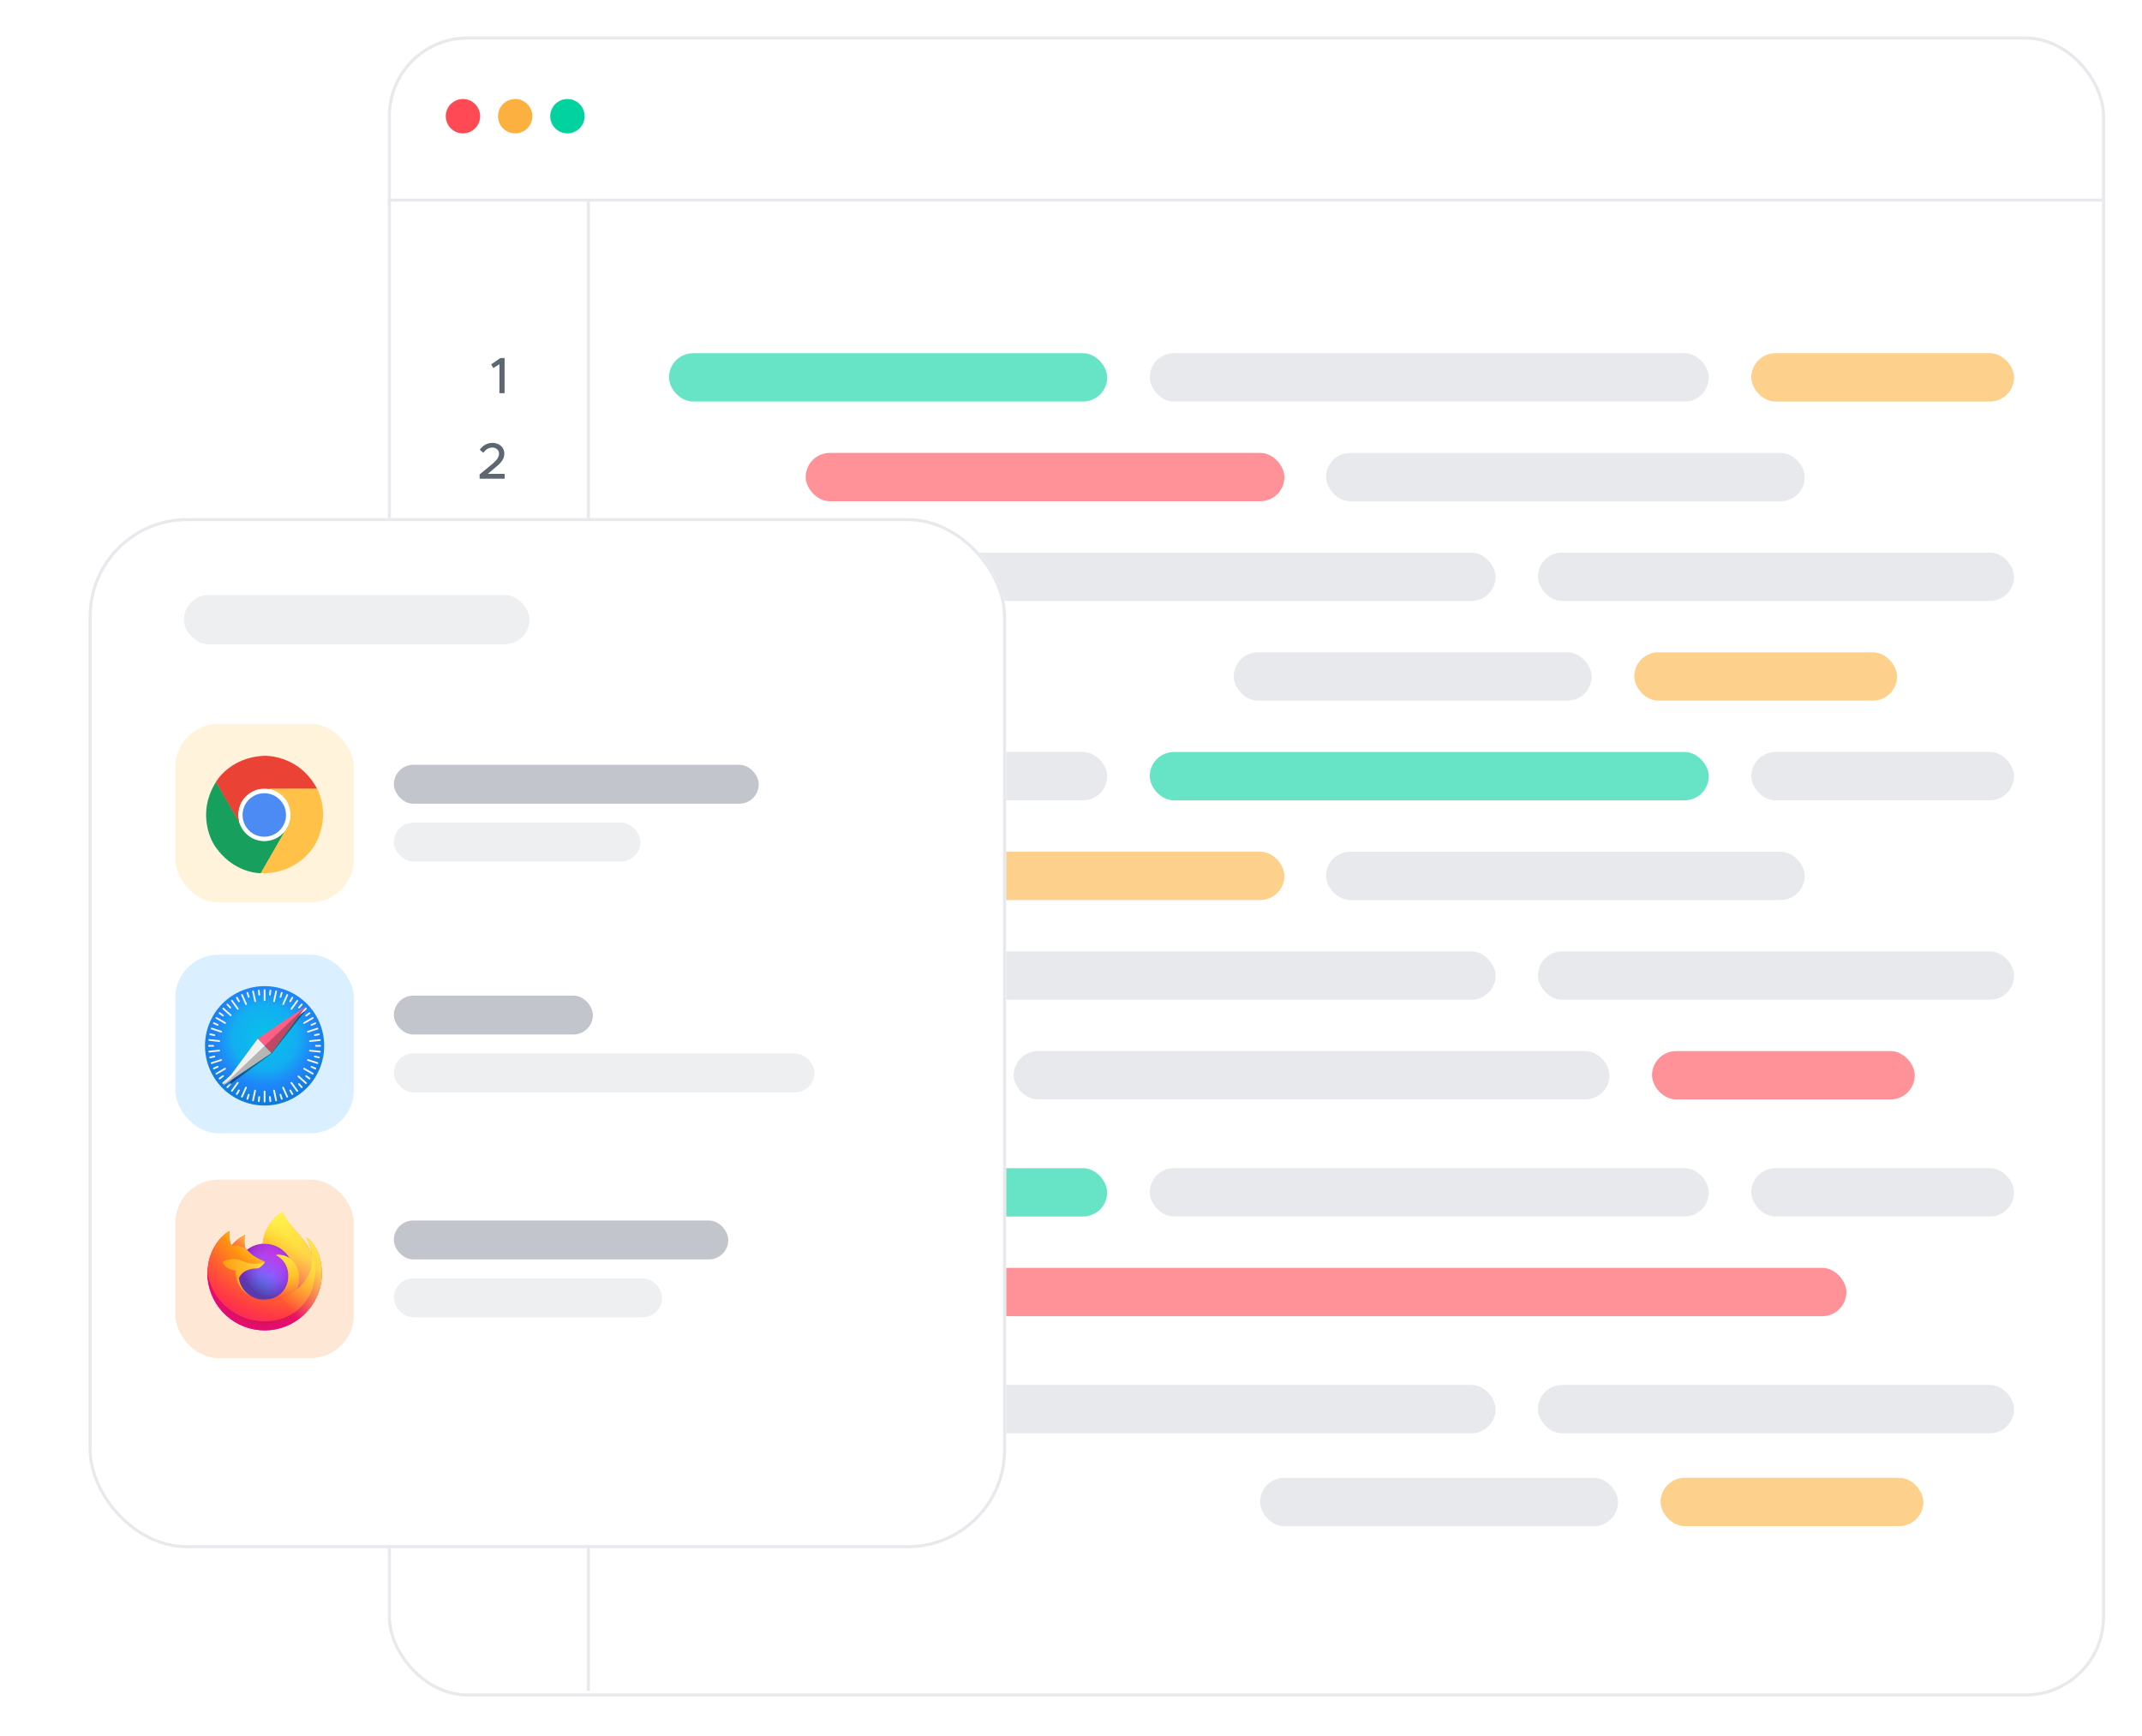 <svg width="696" height="564" viewBox="0 0 696 564" fill="none" xmlns="http://www.w3.org/2000/svg">
<g filter="url(#filter0_d_2784_56434)">
<rect x="126.021" y="10" width="557.979" height="539.36" rx="25.868" fill="white"/>
<rect x="126.521" y="10.5" width="556.979" height="538.36" rx="25.368" stroke="#E7E9EC"/>
</g>
<path d="M162.278 127.753H163.958V116.328H162.611L159.601 118.374L160.299 119.588L162.278 118.324V127.753Z" fill="#5E6672"/>
<path d="M155.842 155.526H163.974V153.963H158.502L161.18 151.702C163.142 150.105 163.874 148.891 163.874 147.361C163.874 145.283 162.178 143.902 160.049 143.902C158.236 143.902 156.889 144.734 155.892 146.114L157.022 147.112C157.821 146.081 158.735 145.416 159.982 145.416C161.113 145.416 162.144 146.147 162.144 147.394C162.144 148.426 161.562 149.407 160.032 150.687L155.842 154.146V155.526Z" fill="#5E6672"/>
<path d="M159.805 188.117C162.283 188.117 163.913 186.72 163.913 184.791C163.913 183.194 162.665 182.329 161.485 182.063C162.682 181.698 163.663 180.816 163.663 179.403C163.663 177.573 162.067 176.293 159.755 176.293C157.893 176.293 156.596 177.158 155.714 178.305L156.762 179.336C157.56 178.405 158.441 177.806 159.639 177.806C160.969 177.806 161.967 178.571 161.967 179.635C161.967 180.783 160.952 181.415 159.506 181.415L158.258 181.398V182.895H159.506C161.202 182.878 162.2 183.494 162.2 184.674C162.2 185.822 161.252 186.603 159.772 186.603C158.458 186.603 157.344 185.988 156.579 185.057L155.498 186.171C156.379 187.268 157.859 188.117 159.805 188.117Z" fill="#5E6672"/>
<path d="M162.091 220.312H163.771V217.685H165.417V216.205H163.771V208.888H161.775L156.238 216.338L156.421 217.685H162.091V220.312ZM158.084 216.205L162.091 210.8V216.205H158.084Z" fill="#5E6672"/>
<path d="M160.858 252.907C163.32 252.907 165.066 251.393 165.066 249.082C165.066 246.804 163.353 245.506 161.291 245.506C160.293 245.506 159.528 245.839 158.929 246.238L159.029 242.846H164.45V241.282H157.433L157.266 247.253L158.447 247.785C159.129 247.269 159.927 246.953 160.875 246.953C162.355 246.953 163.386 247.835 163.386 249.148C163.386 250.429 162.372 251.427 160.892 251.427C159.678 251.427 158.613 250.828 157.749 249.913L156.701 251.111C157.666 252.175 159.046 252.907 160.858 252.907Z" fill="#5E6672"/>
<path d="M160.343 276.496C159.096 276.496 157.948 277.044 157.25 277.992C157.316 275.481 158.614 273.602 160.343 273.602C161.391 273.602 162.122 274.051 162.821 274.7L163.686 273.403C162.821 272.621 161.773 272.089 160.36 272.089C157.583 272.089 155.537 274.716 155.537 278.175C155.537 281.435 156.867 283.912 160.044 283.912C162.455 283.912 164.184 282.266 164.184 280.071C164.184 277.809 162.438 276.496 160.343 276.496ZM159.994 282.482C158.481 282.482 157.666 281.385 157.383 279.738C157.699 278.641 158.697 277.909 159.961 277.909C161.341 277.909 162.472 278.757 162.472 280.154C162.472 281.302 161.54 282.482 159.994 282.482Z" fill="#5E6672"/>
<path d="M157.577 316.104H159.506L164.328 305.943V304.679H156.33V306.242H162.35L157.577 316.104Z" fill="#5E6672"/>
<path d="M159.729 350.083C162.124 350.083 164.036 348.853 164.036 346.874C164.036 345.477 162.989 344.463 161.625 343.98C162.789 343.531 163.754 342.683 163.754 341.32C163.754 339.424 161.858 338.26 159.729 338.26C157.667 338.26 155.721 339.374 155.721 341.32C155.721 342.617 156.603 343.481 157.85 343.98C156.486 344.446 155.422 345.46 155.422 346.874C155.422 348.836 157.318 350.083 159.729 350.083ZM159.729 343.348C158.715 343.282 157.401 342.683 157.401 341.502C157.401 340.488 158.415 339.74 159.729 339.74C161.043 339.74 162.074 340.488 162.074 341.502C162.074 342.65 160.777 343.282 159.729 343.348ZM159.729 348.603C158.266 348.603 157.118 347.838 157.118 346.724C157.118 345.51 158.615 344.778 159.729 344.745C160.86 344.778 162.34 345.51 162.34 346.724C162.34 347.838 161.193 348.603 159.729 348.603Z" fill="#5E6672"/>
<path d="M159.478 376.296C157.067 376.296 155.338 377.942 155.338 380.137C155.338 382.399 157.084 383.713 159.179 383.713C160.426 383.713 161.574 383.164 162.272 382.216C162.206 384.727 160.908 386.606 159.179 386.606C158.131 386.606 157.4 386.157 156.701 385.509L155.836 386.806C156.701 387.587 157.749 388.119 159.162 388.119C161.939 388.119 163.985 385.492 163.985 382.033C163.985 378.774 162.655 376.296 159.478 376.296ZM159.561 382.299C158.181 382.299 157.05 381.451 157.05 380.054C157.05 378.907 157.982 377.726 159.528 377.726C161.041 377.726 161.856 378.824 162.139 380.47C161.823 381.567 160.825 382.299 159.561 382.299Z" fill="#5E6672"/>
<path d="M149.657 424.93H151.336V413.505H149.989L146.979 415.551L147.678 416.765L149.657 415.501V424.93ZM158.784 425.129C161.628 425.129 163.64 422.685 163.64 419.209C163.64 415.75 161.628 413.306 158.784 413.306C155.907 413.306 153.895 415.75 153.895 419.209C153.895 422.685 155.907 425.129 158.784 425.129ZM158.784 423.583C156.921 423.583 155.608 421.77 155.608 419.209C155.608 416.648 156.921 414.852 158.784 414.852C160.63 414.852 161.927 416.648 161.927 419.209C161.927 421.77 160.63 423.583 158.784 423.583Z" fill="#5E6672"/>
<path d="M155.478 462.966H157.157V451.541H155.81L152.8 453.587L153.499 454.801L155.478 453.537V462.966ZM161.811 462.966H163.491V451.541H162.144L159.134 453.587L159.832 454.801L161.811 453.537V462.966Z" fill="#5E6672"/>
<path d="M151.469 501.002H153.149V489.577H151.802L148.792 491.623L149.49 492.837L151.469 491.573V501.002ZM155.375 501.002H163.507V499.439H158.036L160.713 497.177C162.675 495.581 163.407 494.367 163.407 492.837C163.407 490.758 161.711 489.378 159.582 489.378C157.77 489.378 156.423 490.209 155.425 491.59L156.556 492.587C157.354 491.556 158.268 490.891 159.516 490.891C160.647 490.891 161.678 491.623 161.678 492.87C161.678 493.901 161.096 494.882 159.566 496.163L155.375 499.622V501.002Z" fill="#5E6672"/>
<circle cx="150.424" cy="37.754" r="5.581" fill="#FF4A55"/>
<circle cx="167.4" cy="37.754" r="5.581" fill="#FBB040"/>
<circle cx="184.375" cy="37.754" r="5.581" fill="#02D2A0"/>
<line x1="126.021" y1="65.008" x2="684" y2="65.008" stroke="#E7E9EC"/>
<line x1="191.192" y1="65.508" x2="191.192" y2="549.36" stroke="#E7E9EC"/>
<rect opacity="0.6" x="217.374" y="114.76" width="142.392" height="15.706" rx="7.853" fill="#02D2A0"/>
<rect x="217.374" y="244.332" width="142.392" height="15.706" rx="7.853" fill="#E7E9EC"/>
<rect opacity="0.6" x="217.374" y="379.545" width="142.392" height="15.706" rx="7.853" fill="#02D2A0"/>
<rect x="231.196" y="179.542" width="254.768" height="15.706" rx="7.853" fill="#E7E9EC"/>
<rect x="231.196" y="449.972" width="254.768" height="15.706" rx="7.853" fill="#E7E9EC"/>
<rect opacity="0.6" x="308.942" y="411.936" width="291.012" height="15.706" rx="7.853" fill="#FF4A55"/>
<rect x="231.196" y="309.115" width="254.768" height="15.706" rx="7.853" fill="#E7E9EC"/>
<rect x="499.725" y="179.542" width="154.706" height="15.706" rx="7.853" fill="#E7E9EC"/>
<rect x="499.725" y="449.972" width="154.706" height="15.706" rx="7.853" fill="#E7E9EC"/>
<rect x="499.725" y="309.115" width="154.706" height="15.706" rx="7.853" fill="#E7E9EC"/>
<rect x="373.587" y="114.76" width="181.642" height="15.706" rx="7.853" fill="#E7E9EC"/>
<rect opacity="0.6" x="373.587" y="244.332" width="181.642" height="15.706" rx="7.853" fill="#02D2A0"/>
<rect x="373.587" y="379.545" width="181.642" height="15.706" rx="7.853" fill="#E7E9EC"/>
<rect x="400.886" y="211.937" width="116.315" height="15.706" rx="7.853" fill="#E7E9EC"/>
<rect x="409.443" y="480.155" width="116.315" height="15.706" rx="7.853" fill="#E7E9EC"/>
<rect x="329.381" y="341.509" width="193.587" height="15.706" rx="7.853" fill="#E7E9EC"/>
<rect opacity="0.6" x="261.791" y="147.15" width="155.553" height="15.706" rx="7.853" fill="#FF4A55"/>
<rect opacity="0.6" x="261.791" y="276.723" width="155.553" height="15.706" rx="7.853" fill="#FBB040"/>
<rect x="430.868" y="147.15" width="155.553" height="15.706" rx="7.853" fill="#E7E9EC"/>
<rect x="430.868" y="276.723" width="155.553" height="15.706" rx="7.853" fill="#E7E9EC"/>
<rect opacity="0.6" x="569.051" y="114.756" width="85.38" height="15.706" rx="7.853" fill="#FBB040"/>
<rect x="569.051" y="244.328" width="85.38" height="15.706" rx="7.853" fill="#E7E9EC"/>
<rect x="569.051" y="379.542" width="85.38" height="15.706" rx="7.853" fill="#E7E9EC"/>
<rect opacity="0.6" x="531.023" y="211.933" width="85.38" height="15.706" rx="7.853" fill="#FBB040"/>
<rect opacity="0.6" x="539.58" y="480.15" width="85.38" height="15.706" rx="7.853" fill="#FBB040"/>
<rect opacity="0.6" x="536.789" y="341.506" width="85.38" height="15.706" rx="7.853" fill="#FF4A55"/>
<g filter="url(#filter1_d_2784_56434)">
<rect x="28.788" y="158.328" width="298.134" height="334.708" rx="32" fill="white"/>
<rect x="29.288" y="158.828" width="297.134" height="333.708" rx="31.5" stroke="#E7E9EC"/>
</g>
<rect opacity="0.27" x="59.766" y="193.345" width="112.276" height="16" rx="8" fill="#C2C5CB"/>
<rect x="127.974" y="248.489" width="118.563" height="12.64" rx="6.32" fill="#C2C5CB"/>
<rect opacity="0.7" x="127.974" y="267.278" width="80.108" height="12.64" rx="6.32" fill="#E7E9EC"/>
<rect x="127.974" y="323.481" width="64.675" height="12.64" rx="6.32" fill="#C2C5CB"/>
<rect opacity="0.7" x="127.974" y="342.271" width="136.668" height="12.64" rx="6.32" fill="#E7E9EC"/>
<rect x="127.974" y="396.55" width="108.671" height="12.64" rx="6.32" fill="#C2C5CB"/>
<rect opacity="0.7" x="127.974" y="415.339" width="87.173" height="12.64" rx="6.32" fill="#E7E9EC"/>
<rect x="56.974" y="235.204" width="58" height="58" rx="14" fill="#FFF3DC"/>
<path d="M85.924 245.567C85.924 245.567 97.129 245.062 103.067 256.342H84.971C84.971 256.342 81.554 256.23 78.641 260.383C77.8 262.123 76.904 263.919 77.912 267.454C76.456 264.985 70.181 254.041 70.181 254.041C70.181 254.041 74.608 246.016 85.924 245.567Z" fill="#EA4335"/>
<path d="M102.484 274.208C102.484 274.208 97.317 284.18 84.596 283.69C86.165 280.969 93.645 267.992 93.645 267.992C93.645 267.992 95.451 265.084 93.319 260.48C92.235 258.881 91.131 257.205 87.57 256.312C90.434 256.283 103.031 256.313 103.031 256.313C103.031 256.313 107.755 264.167 102.484 274.208Z" fill="#FFC147"/>
<path d="M69.445 274.283C69.445 274.283 63.407 264.813 70.193 254.022C71.761 256.745 79.237 269.724 79.237 269.724C79.237 269.724 80.848 272.744 85.895 273.197C87.819 273.056 89.82 272.936 92.373 270.294C90.965 272.792 84.64 283.707 84.64 283.707C84.64 283.707 75.489 283.877 69.445 274.283Z" fill="#17A05D"/>
<path d="M84.596 283.782L87.141 273.142C87.141 273.142 89.94 272.923 92.285 270.345C90.829 272.91 84.596 283.782 84.596 283.782V283.782Z" fill="#17A05D"/>
<path d="M77.4 264.792C77.4 260.102 81.195 256.299 85.878 256.299C90.56 256.299 94.356 260.102 94.356 264.792C94.356 269.483 90.56 273.286 85.878 273.286C81.195 273.286 77.4 269.483 77.4 264.792V264.792Z" fill="white"/>
<path d="M78.818 264.792C78.818 260.887 81.978 257.721 85.877 257.721C89.775 257.721 92.936 260.887 92.936 264.792C92.936 268.698 89.775 271.864 85.877 271.864C81.978 271.864 78.818 268.697 78.818 264.792V264.792Z" fill="#4C8BF4"/>
<path d="M103.031 256.313L92.55 259.391C92.55 259.391 90.97 257.068 87.57 256.311C90.516 256.301 103.031 256.313 103.031 256.313Z" fill="#FFC147"/>
<path d="M77.709 267.072C76.236 264.517 70.182 254.041 70.182 254.041L77.946 261.735C77.946 261.735 77.148 263.379 77.451 265.728L77.709 267.072V267.072Z" fill="#EA4335"/>
<rect x="56.974" y="310.196" width="58" height="58" rx="14" fill="#DAEFFF"/>
<path d="M105.34 339.798C105.34 344.944 103.3 349.878 99.668 353.516C96.036 357.155 91.11 359.199 85.974 359.199C80.838 359.199 75.912 357.155 72.281 353.516C68.649 349.878 66.609 344.944 66.609 339.798C66.609 334.653 68.649 329.719 72.281 326.081C75.912 322.442 80.838 320.398 85.974 320.398C91.11 320.398 96.036 322.442 99.668 326.081C103.3 329.719 105.34 334.653 105.34 339.798Z" fill="url(#paint0_radial_2784_56434)"/>
<path d="M85.974 321.41C85.818 321.41 85.692 321.536 85.692 321.693V324.956C85.692 325.112 85.818 325.238 85.974 325.238C86.131 325.238 86.257 325.112 86.257 324.956V321.693C86.257 321.536 86.131 321.41 85.974 321.41ZM84.127 321.527C84.109 321.525 84.089 321.525 84.07 321.527C83.914 321.544 83.802 321.682 83.818 321.838L83.961 323.203C83.977 323.359 84.115 323.471 84.271 323.455C84.426 323.439 84.539 323.3 84.522 323.144L84.38 321.779C84.366 321.643 84.258 321.54 84.127 321.527H84.127ZM87.834 321.528C87.703 321.541 87.596 321.644 87.581 321.781L87.438 323.145C87.422 323.301 87.534 323.44 87.689 323.456C87.845 323.473 87.983 323.36 88 323.204L88.143 321.84C88.159 321.684 88.047 321.545 87.892 321.529C87.872 321.527 87.853 321.527 87.834 321.528V321.528ZM82.23 321.803C82.211 321.803 82.192 321.805 82.173 321.809C82.02 321.841 81.923 321.991 81.955 322.144L82.629 325.336C82.662 325.489 82.811 325.586 82.964 325.554C83.117 325.522 83.214 325.372 83.182 325.219L82.508 322.027C82.479 321.893 82.361 321.802 82.23 321.803L82.23 321.803ZM89.732 321.805C89.6 321.804 89.482 321.895 89.454 322.03L88.777 325.221C88.745 325.374 88.842 325.524 88.995 325.556C89.148 325.589 89.297 325.492 89.329 325.338L90.006 322.147C90.039 321.994 89.942 321.844 89.789 321.812C89.77 321.808 89.751 321.806 89.732 321.806L89.732 321.805ZM80.419 322.314C80.382 322.311 80.345 322.315 80.308 322.327C80.159 322.376 80.078 322.535 80.126 322.684L80.55 323.989C80.598 324.138 80.757 324.219 80.905 324.17C81.054 324.122 81.135 323.963 81.087 323.814L80.663 322.509C80.627 322.397 80.529 322.324 80.419 322.314V322.314ZM91.532 322.315C91.423 322.324 91.324 322.398 91.288 322.509L90.864 323.815C90.816 323.964 90.897 324.123 91.046 324.171C91.194 324.219 91.353 324.138 91.401 323.989L91.825 322.684C91.873 322.535 91.793 322.376 91.644 322.328C91.607 322.316 91.569 322.312 91.532 322.315V322.315ZM78.628 322.971C78.592 322.971 78.555 322.979 78.519 322.995C78.376 323.059 78.312 323.225 78.376 323.369L79.698 326.35C79.762 326.493 79.928 326.557 80.071 326.493C80.214 326.43 80.278 326.263 80.214 326.12L78.891 323.139C78.844 323.031 78.738 322.969 78.628 322.971V322.971ZM93.343 322.981C93.233 322.979 93.128 323.041 93.08 323.149L91.753 326.128C91.689 326.271 91.753 326.438 91.896 326.501C92.039 326.565 92.205 326.502 92.269 326.358L93.596 323.379C93.659 323.236 93.596 323.069 93.453 323.005C93.417 322.99 93.38 322.981 93.343 322.981V322.981ZM76.966 323.852C76.912 323.848 76.856 323.86 76.805 323.889C76.67 323.968 76.624 324.14 76.702 324.276L77.387 325.464C77.465 325.6 77.637 325.646 77.773 325.568C77.908 325.489 77.954 325.317 77.876 325.181L77.191 323.993C77.142 323.908 77.057 323.858 76.966 323.852V323.852ZM94.982 323.852C94.892 323.858 94.807 323.908 94.758 323.993L94.073 325.181C93.994 325.317 94.041 325.489 94.176 325.568C94.312 325.646 94.484 325.6 94.562 325.464L95.247 324.276C95.325 324.14 95.279 323.967 95.143 323.889C95.093 323.86 95.037 323.848 94.982 323.852V323.852ZM75.352 324.86C75.298 324.862 75.243 324.88 75.196 324.914C75.069 325.006 75.041 325.182 75.133 325.309L77.046 327.95C77.138 328.077 77.314 328.105 77.44 328.013C77.567 327.921 77.595 327.745 77.503 327.618L75.59 324.977C75.533 324.898 75.443 324.857 75.352 324.86V324.86ZM96.617 324.874C96.526 324.871 96.436 324.912 96.378 324.991L94.463 327.629C94.371 327.756 94.398 327.932 94.525 328.024C94.651 328.117 94.827 328.089 94.919 327.962L96.835 325.324C96.927 325.197 96.899 325.021 96.773 324.929C96.725 324.894 96.671 324.876 96.617 324.874V324.874ZM73.91 326.072C73.838 326.068 73.764 326.092 73.706 326.145C73.59 326.249 73.58 326.428 73.685 326.544L74.602 327.564C74.706 327.681 74.884 327.69 75 327.585C75.117 327.48 75.126 327.302 75.021 327.186L74.105 326.166C74.052 326.107 73.982 326.076 73.91 326.072V326.072ZM98.041 326.074C97.969 326.078 97.898 326.109 97.846 326.168L96.93 327.187C96.825 327.304 96.834 327.482 96.95 327.587C97.067 327.692 97.244 327.682 97.349 327.566L98.266 326.546C98.37 326.43 98.361 326.252 98.245 326.147C98.187 326.094 98.113 326.07 98.041 326.074L98.041 326.074ZM72.527 327.403C72.455 327.407 72.384 327.438 72.332 327.496C72.227 327.613 72.237 327.791 72.353 327.896L74.773 330.078C74.89 330.183 75.067 330.174 75.172 330.057C75.277 329.941 75.267 329.763 75.151 329.658L72.731 327.475C72.672 327.423 72.599 327.399 72.527 327.403L72.527 327.403ZM99.431 327.412C99.359 327.408 99.285 327.432 99.227 327.485L96.805 329.666C96.689 329.77 96.679 329.949 96.784 330.065C96.888 330.182 97.066 330.191 97.182 330.086L99.604 327.905C99.721 327.8 99.73 327.622 99.626 327.506C99.573 327.448 99.503 327.416 99.43 327.412H99.431ZM71.377 328.884C71.287 328.88 71.196 328.921 71.139 329.001C71.047 329.127 71.075 329.303 71.201 329.396L72.31 330.202C72.436 330.294 72.612 330.266 72.704 330.14C72.796 330.013 72.768 329.837 72.642 329.745L71.533 328.938C71.486 328.903 71.431 328.886 71.377 328.884L71.377 328.884ZM100.579 328.894C100.525 328.896 100.471 328.913 100.423 328.948L99.314 329.754C99.188 329.846 99.16 330.022 99.251 330.149C99.343 330.276 99.519 330.304 99.646 330.212L100.755 329.406C100.881 329.314 100.909 329.138 100.817 329.011C100.76 328.932 100.67 328.891 100.579 328.894V328.894ZM70.303 330.464C70.212 330.47 70.127 330.52 70.078 330.605C70 330.74 70.046 330.913 70.181 330.991L73.001 332.622C73.137 332.701 73.309 332.654 73.387 332.519C73.465 332.383 73.419 332.211 73.284 332.132L70.463 330.501C70.413 330.472 70.357 330.46 70.303 330.464V330.464ZM101.646 330.464C101.592 330.46 101.536 330.472 101.485 330.501L98.665 332.132C98.529 332.211 98.483 332.383 98.561 332.519C98.64 332.655 98.812 332.701 98.947 332.622L101.768 330.991C101.903 330.913 101.949 330.74 101.871 330.605C101.822 330.52 101.736 330.47 101.646 330.464V330.464ZM69.49 332.148C69.38 332.145 69.275 332.208 69.227 332.315C69.163 332.459 69.227 332.625 69.37 332.689L70.621 333.248C70.764 333.312 70.93 333.248 70.994 333.105C71.058 332.962 70.994 332.795 70.851 332.731L69.6 332.172C69.564 332.156 69.527 332.148 69.49 332.148V332.148ZM102.464 332.159C102.427 332.16 102.39 332.168 102.354 332.184L101.103 332.742C100.96 332.806 100.896 332.972 100.96 333.115C101.023 333.259 101.19 333.323 101.333 333.259L102.584 332.701C102.727 332.637 102.791 332.47 102.727 332.327C102.679 332.22 102.574 332.157 102.464 332.159V332.159ZM68.766 333.908C68.656 333.917 68.558 333.99 68.522 334.102C68.473 334.251 68.554 334.41 68.703 334.459L71.799 335.469C71.948 335.518 72.107 335.437 72.155 335.288C72.204 335.139 72.123 334.98 71.974 334.932L68.878 333.921C68.841 333.909 68.803 333.905 68.766 333.908V333.908ZM103.187 333.92C103.15 333.916 103.112 333.921 103.075 333.933L99.978 334.941C99.829 334.99 99.749 335.149 99.797 335.298C99.845 335.447 100.004 335.528 100.153 335.479L103.25 334.471C103.399 334.422 103.479 334.263 103.431 334.114C103.395 334.003 103.296 333.929 103.187 333.92V333.92ZM68.315 335.755C68.183 335.754 68.066 335.845 68.037 335.98C68.004 336.133 68.102 336.282 68.254 336.315L69.595 336.6C69.748 336.633 69.897 336.536 69.929 336.382C69.962 336.229 69.865 336.08 69.712 336.047L68.372 335.762C68.353 335.758 68.334 335.756 68.315 335.756V335.755ZM103.634 335.758C103.616 335.758 103.597 335.761 103.577 335.764L102.237 336.049C102.084 336.082 101.987 336.231 102.02 336.385C102.052 336.538 102.202 336.635 102.355 336.603L103.695 336.317C103.848 336.285 103.945 336.135 103.912 335.982C103.884 335.848 103.766 335.757 103.634 335.758L103.634 335.758ZM67.974 337.614C67.843 337.626 67.735 337.729 67.72 337.866C67.704 338.021 67.816 338.16 67.972 338.177L71.21 338.52C71.366 338.536 71.504 338.424 71.521 338.268C71.537 338.112 71.425 337.974 71.269 337.957L68.031 337.614C68.011 337.612 67.992 337.612 67.974 337.614V337.614ZM103.978 337.638C103.96 337.636 103.94 337.636 103.921 337.638L100.682 337.977C100.526 337.993 100.414 338.132 100.43 338.288C100.446 338.444 100.585 338.556 100.74 338.54L103.979 338.201C104.135 338.185 104.247 338.046 104.231 337.89C104.217 337.754 104.109 337.651 103.978 337.638L103.978 337.638ZM67.919 339.516C67.762 339.516 67.636 339.642 67.636 339.799C67.636 339.956 67.762 340.082 67.919 340.082H69.289C69.445 340.082 69.571 339.956 69.571 339.799C69.571 339.642 69.445 339.516 69.289 339.516H67.919ZM102.66 339.516C102.504 339.516 102.378 339.642 102.378 339.799C102.378 339.956 102.504 340.082 102.66 340.082H104.03C104.186 340.082 104.312 339.956 104.312 339.799C104.312 339.642 104.186 339.516 104.03 339.516H102.66ZM71.266 341.058C71.247 341.056 71.228 341.056 71.208 341.058L67.969 341.397C67.814 341.413 67.701 341.552 67.718 341.708C67.734 341.863 67.872 341.976 68.028 341.96L71.267 341.621C71.423 341.605 71.535 341.466 71.519 341.31C71.504 341.174 71.397 341.071 71.266 341.058H71.266ZM100.681 341.078C100.55 341.091 100.443 341.194 100.428 341.33C100.412 341.486 100.524 341.624 100.679 341.641L103.918 341.984C104.073 342 104.212 341.888 104.228 341.732C104.245 341.577 104.133 341.438 103.977 341.421L100.739 341.078C100.719 341.076 100.7 341.076 100.681 341.078L100.681 341.078ZM69.651 342.989C69.632 342.989 69.613 342.991 69.594 342.995L68.254 343.28C68.101 343.313 68.004 343.462 68.037 343.616C68.069 343.769 68.218 343.866 68.371 343.833L69.712 343.548C69.865 343.516 69.962 343.366 69.929 343.213C69.9 343.079 69.783 342.988 69.651 342.989L69.651 342.989ZM102.297 342.992C102.166 342.99 102.048 343.082 102.019 343.216C101.987 343.369 102.084 343.519 102.237 343.551L103.577 343.836C103.73 343.869 103.879 343.772 103.912 343.619C103.944 343.465 103.847 343.316 103.694 343.283L102.354 342.998C102.335 342.994 102.316 342.992 102.297 342.992L102.297 342.992ZM71.908 344.106C71.871 344.102 71.833 344.106 71.796 344.119L68.699 345.127C68.55 345.176 68.469 345.335 68.518 345.484C68.566 345.633 68.725 345.714 68.874 345.665L71.971 344.657C72.119 344.608 72.2 344.449 72.152 344.3C72.116 344.188 72.017 344.115 71.908 344.106V344.106ZM100.038 344.116C99.928 344.125 99.83 344.198 99.794 344.31C99.745 344.459 99.826 344.618 99.975 344.667L103.071 345.677C103.22 345.726 103.379 345.645 103.427 345.496C103.476 345.347 103.395 345.188 103.246 345.139L100.15 344.129C100.112 344.116 100.075 344.113 100.038 344.116V344.116ZM70.726 346.315C70.689 346.315 70.652 346.323 70.616 346.339L69.365 346.897C69.222 346.961 69.158 347.128 69.222 347.271C69.285 347.414 69.451 347.478 69.594 347.414L70.846 346.856C70.989 346.792 71.053 346.626 70.989 346.483C70.941 346.375 70.836 346.312 70.726 346.315V346.315ZM101.218 346.325C101.108 346.323 101.003 346.386 100.955 346.493C100.891 346.636 100.955 346.803 101.098 346.867L102.349 347.426C102.492 347.49 102.658 347.426 102.722 347.283C102.786 347.14 102.722 346.973 102.579 346.909L101.328 346.35C101.292 346.334 101.255 346.326 101.218 346.325V346.325ZM73.162 346.938C73.108 346.934 73.052 346.946 73.001 346.976L70.181 348.607C70.046 348.685 70 348.858 70.078 348.993C70.156 349.129 70.328 349.175 70.463 349.097L73.284 347.466C73.419 347.387 73.465 347.215 73.387 347.079C73.338 346.994 73.253 346.945 73.162 346.938V346.938ZM98.786 346.938C98.696 346.944 98.61 346.994 98.561 347.079C98.483 347.215 98.529 347.387 98.665 347.466L101.485 349.097C101.621 349.175 101.793 349.129 101.871 348.993C101.949 348.858 101.903 348.685 101.768 348.607L98.947 346.976C98.896 346.946 98.841 346.935 98.786 346.938V346.938ZM72.459 349.332C72.405 349.334 72.35 349.352 72.303 349.386L71.194 350.192C71.067 350.284 71.039 350.46 71.131 350.587C71.223 350.714 71.399 350.742 71.526 350.65L72.635 349.844C72.761 349.752 72.789 349.576 72.697 349.449C72.64 349.37 72.55 349.329 72.459 349.332V349.332ZM99.483 349.342C99.392 349.338 99.302 349.379 99.245 349.458C99.153 349.585 99.181 349.761 99.307 349.854L100.416 350.66C100.542 350.752 100.718 350.724 100.81 350.598C100.902 350.471 100.874 350.295 100.747 350.203L99.639 349.396C99.592 349.361 99.537 349.344 99.483 349.342L99.483 349.342ZM74.97 349.439C74.898 349.435 74.825 349.459 74.766 349.512L72.344 351.693C72.228 351.798 72.219 351.976 72.323 352.092C72.428 352.209 72.606 352.218 72.722 352.113L75.144 349.932C75.26 349.828 75.27 349.649 75.165 349.533C75.113 349.475 75.042 349.443 74.97 349.439ZM96.972 349.447C96.9 349.451 96.829 349.482 96.777 349.541C96.672 349.657 96.681 349.835 96.798 349.94L99.218 352.123C99.334 352.228 99.512 352.218 99.617 352.102C99.722 351.985 99.712 351.807 99.596 351.702L97.175 349.52C97.117 349.467 97.044 349.443 96.972 349.447V349.447ZM77.268 351.519C77.177 351.516 77.087 351.556 77.03 351.636L75.114 354.274C75.022 354.401 75.049 354.577 75.176 354.669C75.302 354.761 75.478 354.733 75.57 354.607L77.486 351.968C77.578 351.842 77.55 351.666 77.424 351.573C77.377 351.539 77.322 351.521 77.268 351.519ZM94.665 351.531C94.611 351.533 94.556 351.55 94.509 351.585C94.382 351.677 94.354 351.853 94.446 351.98L96.358 354.621C96.45 354.748 96.626 354.776 96.753 354.684C96.879 354.592 96.907 354.416 96.815 354.289L94.903 351.648C94.846 351.569 94.755 351.528 94.665 351.531V351.531ZM74.795 351.938C74.723 351.943 74.652 351.974 74.6 352.032L73.683 353.052C73.578 353.168 73.588 353.346 73.704 353.451C73.82 353.556 73.998 353.547 74.103 353.43L75.019 352.411C75.124 352.294 75.115 352.116 74.999 352.011C74.94 351.959 74.867 351.935 74.795 351.938L74.795 351.938ZM97.152 351.94C97.08 351.936 97.007 351.96 96.949 352.012C96.832 352.117 96.823 352.295 96.928 352.412L97.844 353.432C97.949 353.548 98.126 353.558 98.243 353.453C98.359 353.348 98.368 353.17 98.264 353.053L97.347 352.033C97.295 351.975 97.224 351.944 97.152 351.94L97.152 351.94ZM79.943 353.071C79.833 353.069 79.728 353.132 79.68 353.239L78.353 356.218C78.29 356.361 78.353 356.528 78.496 356.592C78.639 356.656 78.805 356.592 78.869 356.449L80.196 353.469C80.26 353.326 80.196 353.16 80.053 353.096C80.017 353.08 79.98 353.072 79.943 353.071ZM91.987 353.079C91.951 353.08 91.913 353.088 91.878 353.104C91.735 353.168 91.671 353.334 91.734 353.477L93.057 356.458C93.121 356.602 93.287 356.666 93.43 356.602C93.573 356.538 93.637 356.372 93.573 356.229L92.251 353.247C92.203 353.14 92.097 353.077 91.987 353.079V353.079ZM77.612 353.992C77.521 353.998 77.436 354.049 77.387 354.133L76.702 355.322C76.624 355.458 76.67 355.63 76.805 355.708C76.941 355.787 77.113 355.74 77.191 355.605L77.876 354.416C77.954 354.281 77.908 354.108 77.773 354.03C77.722 354 77.666 353.989 77.612 353.992V353.992ZM94.337 353.992C94.283 353.988 94.227 354.001 94.176 354.03C94.041 354.108 93.995 354.281 94.073 354.416L94.758 355.605C94.836 355.74 95.008 355.787 95.143 355.708C95.279 355.63 95.325 355.458 95.247 355.322L94.562 354.133C94.513 354.049 94.427 353.999 94.337 353.992V353.992ZM82.897 354.035C82.766 354.034 82.648 354.125 82.619 354.259L81.943 357.45C81.91 357.604 82.007 357.753 82.16 357.786C82.313 357.818 82.463 357.721 82.495 357.568L83.172 354.377C83.204 354.223 83.107 354.074 82.954 354.041C82.935 354.037 82.916 354.035 82.897 354.035L82.897 354.035ZM89.041 354.037C89.023 354.037 89.004 354.039 88.985 354.043C88.832 354.075 88.734 354.225 88.767 354.378L89.441 357.57C89.474 357.723 89.623 357.821 89.776 357.788C89.929 357.756 90.026 357.606 89.994 357.453L89.319 354.261C89.291 354.127 89.173 354.036 89.041 354.037L89.041 354.037ZM85.974 354.359C85.818 354.359 85.692 354.485 85.692 354.642V357.904C85.692 358.061 85.818 358.187 85.974 358.187C86.131 358.187 86.257 358.061 86.257 357.904V354.642C86.257 354.485 86.131 354.359 85.974 354.359ZM80.792 355.413C80.682 355.422 80.584 355.496 80.547 355.608L80.124 356.913C80.075 357.062 80.156 357.221 80.305 357.269C80.454 357.318 80.612 357.237 80.661 357.088L81.084 355.783C81.133 355.634 81.052 355.475 80.903 355.426C80.866 355.414 80.828 355.41 80.792 355.413V355.413ZM91.155 355.414C91.118 355.41 91.081 355.414 91.043 355.427C90.895 355.475 90.814 355.634 90.862 355.783L91.285 357.088C91.334 357.237 91.493 357.318 91.641 357.27C91.79 357.221 91.871 357.063 91.823 356.914L91.399 355.608C91.363 355.497 91.265 355.423 91.155 355.414V355.414ZM84.202 356.141C84.071 356.153 83.963 356.256 83.949 356.393L83.806 357.758C83.789 357.913 83.901 358.052 84.057 358.068C84.213 358.085 84.351 357.973 84.367 357.817L84.511 356.452C84.527 356.296 84.415 356.157 84.259 356.141C84.24 356.139 84.221 356.139 84.202 356.141L84.202 356.141ZM87.735 356.142C87.717 356.14 87.697 356.14 87.678 356.142C87.522 356.159 87.41 356.297 87.426 356.453L87.569 357.818C87.585 357.974 87.723 358.086 87.879 358.07C88.034 358.054 88.147 357.915 88.13 357.759L87.988 356.394C87.974 356.258 87.866 356.155 87.735 356.142L87.735 356.142Z" fill="#F4F2F3"/>
<g opacity="0.409" filter="url(#filter2_f_2784_56434)">
<path d="M99.208 328.485L83.76 337.476L73.993 352.879L88.282 342.277L99.208 328.485Z" fill="black"/>
</g>
<path d="M88.189 342.122L83.761 337.477L99.468 326.892L88.189 342.122Z" fill="#FF5F85"/>
<path d="M88.188 342.123L83.76 337.477L72.481 352.707L88.188 342.123Z" fill="#F1F1F1"/>
<path opacity="0.243" d="M72.482 352.709L88.189 342.124L99.468 326.895L72.482 352.709Z" fill="black"/>
<rect x="56.974" y="383.265" width="58" height="58" rx="14" fill="#FFE7D6"/>
<path d="M103.235 406.674C102.418 404.719 100.784 402.615 99.496 401.956C100.413 403.733 101.05 405.641 101.385 407.612V407.646C99.285 402.384 95.714 400.266 92.797 395.645C92.644 395.413 92.499 395.178 92.355 394.932C92.273 394.788 92.211 394.662 92.148 394.547C92.027 394.312 91.933 394.063 91.87 393.806C91.87 393.794 91.866 393.783 91.859 393.774C91.852 393.766 91.842 393.76 91.831 393.757C91.816 393.751 91.799 393.751 91.783 393.757V393.767C91.783 393.777 91.769 393.767 91.769 393.767V393.757C87.098 396.501 85.507 401.585 85.363 404.122C83.494 404.252 81.707 404.943 80.235 406.106C80.082 405.975 79.921 405.853 79.755 405.74C79.33 404.247 79.313 402.668 79.707 401.166C77.986 402.001 76.458 403.184 75.218 404.642C74.474 403.708 74.526 400.618 74.57 399.972C74.35 400.059 74.141 400.169 73.945 400.3C73.291 400.766 72.68 401.29 72.119 401.864C71.485 402.513 70.906 403.213 70.389 403.959C69.191 405.659 68.342 407.58 67.89 409.61L67.856 409.74C67.823 409.899 67.693 410.722 67.674 410.896V410.944C67.512 411.792 67.412 412.652 67.376 413.515V413.611C67.383 418.28 69.138 422.777 72.293 426.213C75.449 429.65 79.776 431.776 84.42 432.173C89.064 432.57 93.688 431.208 97.379 428.356C101.069 425.504 103.558 421.37 104.355 416.769C104.388 416.528 104.412 416.288 104.441 416.047C104.827 412.871 104.414 409.649 103.24 406.674H103.235ZM81.768 421.275C81.855 421.323 81.937 421.371 82.023 421.405L82.037 421.415C81.951 421.37 81.863 421.322 81.773 421.27L81.768 421.275ZM101.39 407.641V407.627V407.646V407.641Z" fill="url(#paint1_linear_2784_56434)"/>
<path d="M103.235 406.674C102.418 404.719 100.784 402.616 99.496 401.956C100.413 403.733 101.051 405.641 101.385 407.613V407.651C102.822 411.766 102.615 416.279 100.808 420.245C98.675 424.833 93.504 429.536 85.416 429.305C76.679 429.065 68.981 422.565 67.539 414.054C67.28 412.706 67.539 412.032 67.674 410.939C67.495 411.785 67.395 412.646 67.376 413.51V413.606C67.383 418.276 69.138 422.772 72.293 426.209C75.449 429.645 79.776 431.772 84.42 432.168C89.064 432.565 93.688 431.203 97.379 428.351C101.069 425.499 103.559 421.365 104.355 416.764C104.389 416.524 104.413 416.283 104.441 416.042C104.827 412.866 104.414 409.644 103.24 406.669L103.235 406.674Z" fill="url(#paint2_radial_2784_56434)"/>
<path d="M103.235 406.674C102.418 404.719 100.784 402.616 99.496 401.956C100.413 403.733 101.051 405.641 101.385 407.613V407.651C102.822 411.766 102.615 416.279 100.808 420.245C98.675 424.833 93.504 429.536 85.416 429.305C76.679 429.065 68.981 422.565 67.539 414.054C67.28 412.706 67.539 412.032 67.674 410.939C67.495 411.785 67.395 412.646 67.376 413.51V413.606C67.383 418.276 69.138 422.772 72.293 426.209C75.449 429.645 79.776 431.772 84.42 432.168C89.064 432.565 93.688 431.203 97.379 428.351C101.069 425.499 103.559 421.365 104.355 416.764C104.389 416.524 104.413 416.283 104.441 416.042C104.827 412.866 104.414 409.644 103.24 406.669L103.235 406.674Z" fill="url(#paint3_radial_2784_56434)"/>
<path d="M94.181 408.864C94.23 408.893 94.258 408.921 94.297 408.95C93.829 408.118 93.247 407.357 92.567 406.688C86.781 400.891 91.053 394.113 91.774 393.771V393.757C87.103 396.501 85.512 401.585 85.368 404.122C85.584 404.107 85.8 404.093 86.022 404.093C87.68 404.095 89.309 404.537 90.742 405.374C92.176 406.212 93.362 407.414 94.181 408.859V408.864Z" fill="url(#paint4_radial_2784_56434)"/>
<path d="M86.036 410.029C86.002 410.486 84.368 412.089 83.792 412.089C78.496 412.089 77.64 415.296 77.64 415.296C77.871 418.001 79.755 420.225 82.023 421.409L82.34 421.554C82.523 421.634 82.706 421.71 82.888 421.78C83.667 422.058 84.484 422.217 85.31 422.252C94.595 422.685 96.392 411.131 89.693 407.776C91.273 407.572 92.873 407.963 94.181 408.873C93.362 407.428 92.175 406.226 90.742 405.389C89.309 404.552 87.68 404.11 86.021 404.107C85.8 404.107 85.589 404.117 85.368 404.131C83.499 404.261 81.712 404.953 80.24 406.115C80.529 406.356 80.846 406.673 81.523 407.343C82.787 408.594 86.026 409.88 86.041 410.038L86.036 410.029Z" fill="url(#paint5_radial_2784_56434)"/>
<path d="M86.036 410.029C86.002 410.486 84.368 412.089 83.792 412.089C78.496 412.089 77.64 415.296 77.64 415.296C77.871 418.001 79.755 420.225 82.023 421.409L82.34 421.554C82.523 421.634 82.706 421.71 82.888 421.78C83.667 422.058 84.484 422.217 85.31 422.252C94.595 422.685 96.392 411.131 89.693 407.776C91.273 407.572 92.873 407.963 94.181 408.873C93.362 407.428 92.175 406.226 90.742 405.389C89.309 404.552 87.68 404.11 86.021 404.107C85.8 404.107 85.589 404.117 85.368 404.131C83.499 404.261 81.712 404.953 80.24 406.115C80.529 406.356 80.846 406.673 81.523 407.343C82.787 408.594 86.026 409.88 86.041 410.038L86.036 410.029Z" fill="url(#paint6_radial_2784_56434)"/>
<path d="M79.375 405.485C79.519 405.581 79.649 405.663 79.76 405.74C79.335 404.247 79.318 402.668 79.712 401.167C77.991 402.001 76.463 403.185 75.223 404.642C75.319 404.642 78.01 404.594 79.375 405.48V405.485Z" fill="url(#paint7_radial_2784_56434)"/>
<path d="M67.544 414.054C68.986 422.56 76.675 429.059 85.421 429.305C93.509 429.536 98.675 424.828 100.808 420.245C102.615 416.278 102.822 411.766 101.385 407.651V407.632V407.612L101.395 407.646C102.048 411.969 99.857 416.153 96.426 418.983L96.411 419.007C89.731 424.462 83.34 422.3 82.043 421.415C81.946 421.373 81.855 421.328 81.769 421.28C77.876 419.417 76.261 415.859 76.607 412.807C75.683 412.821 74.774 412.566 73.991 412.073C73.208 411.58 72.584 410.87 72.196 410.029C73.219 409.401 74.385 409.047 75.584 408.999C76.783 408.951 77.974 409.211 79.044 409.755C81.248 410.756 83.755 410.854 86.031 410.029C86.022 409.875 82.782 408.585 81.514 407.333C80.841 406.669 80.524 406.351 80.236 406.11C80.082 405.98 79.922 405.858 79.755 405.744C79.644 405.667 79.524 405.586 79.371 405.489C78.015 404.604 75.315 404.652 75.223 404.652H75.214C74.478 403.718 74.526 400.627 74.57 399.982C74.35 400.069 74.141 400.178 73.945 400.309C73.291 400.777 72.68 401.302 72.119 401.879C71.48 402.525 70.897 403.224 70.374 403.968C69.177 405.668 68.328 407.589 67.876 409.62C67.866 409.658 67.203 412.556 67.529 414.059L67.544 414.054Z" fill="url(#paint8_radial_2784_56434)"/>
<path d="M92.572 406.688C93.252 407.357 93.834 408.119 94.302 408.951C94.398 409.033 94.494 409.11 94.581 409.182C98.809 413.081 96.599 418.594 96.431 418.988C99.857 416.158 102.053 411.974 101.395 407.651C99.28 402.389 95.715 400.271 92.793 395.649C92.649 395.418 92.504 395.182 92.36 394.937C92.279 394.792 92.216 394.667 92.154 394.552C92.03 394.315 91.935 394.065 91.87 393.806C91.87 393.794 91.867 393.783 91.86 393.774C91.853 393.766 91.843 393.76 91.832 393.757C91.816 393.751 91.799 393.751 91.784 393.757V393.767C91.784 393.777 91.769 393.767 91.769 393.767C91.048 394.114 86.771 400.892 92.567 406.688H92.572Z" fill="url(#paint9_radial_2784_56434)"/>
<path d="M94.576 409.182C94.494 409.105 94.398 409.028 94.297 408.951L94.181 408.865C92.871 407.955 91.269 407.565 89.688 407.772C96.387 411.132 94.59 422.696 85.305 422.253C84.481 422.219 83.666 422.061 82.888 421.786C82.706 421.722 82.523 421.648 82.34 421.564C82.235 421.516 82.134 421.468 82.028 421.42H82.043C83.34 422.306 89.731 424.472 96.421 419.013L96.43 418.994C96.599 418.608 98.809 413.087 94.585 409.192L94.576 409.182Z" fill="url(#paint10_radial_2784_56434)"/>
<path d="M77.636 415.295C77.636 415.295 78.501 412.089 83.787 412.089C84.364 412.089 85.997 410.486 86.036 410.019C83.758 410.848 81.246 410.752 79.039 409.749C77.969 409.206 76.778 408.945 75.579 408.993C74.38 409.041 73.214 409.396 72.191 410.024C72.581 410.865 73.206 411.575 73.991 412.067C74.776 412.56 75.686 412.813 76.612 412.797C76.261 415.849 77.871 419.407 81.769 421.27C81.855 421.318 81.937 421.356 82.023 421.4C79.75 420.22 77.871 417.996 77.636 415.286V415.295Z" fill="url(#paint11_radial_2784_56434)"/>
<path d="M103.235 406.674C102.418 404.719 100.784 402.615 99.496 401.956C100.413 403.733 101.051 405.641 101.385 407.612V407.646C99.285 402.384 95.714 400.266 92.797 395.645C92.644 395.413 92.499 395.178 92.355 394.932C92.274 394.788 92.211 394.662 92.149 394.547C92.027 394.312 91.934 394.063 91.87 393.806C91.87 393.794 91.866 393.783 91.859 393.774C91.852 393.766 91.843 393.76 91.832 393.757C91.816 393.751 91.799 393.751 91.783 393.757V393.767C91.783 393.777 91.769 393.767 91.769 393.767V393.757C87.098 396.501 85.507 401.585 85.363 404.122C85.579 404.108 85.796 404.093 86.017 404.093C87.676 404.096 89.304 404.538 90.738 405.375C92.171 406.212 93.357 407.414 94.177 408.859C92.867 407.952 91.267 407.565 89.688 407.771C96.387 411.132 94.59 422.695 85.305 422.252C84.479 422.219 83.663 422.061 82.883 421.785C82.701 421.721 82.518 421.647 82.336 421.564L82.018 421.419H82.033C81.946 421.378 81.858 421.333 81.769 421.285C81.855 421.333 81.937 421.381 82.023 421.415C79.75 420.235 77.871 418.011 77.636 415.301C77.636 415.301 78.501 412.099 83.787 412.099C84.364 412.099 85.998 410.496 86.036 410.029C86.026 409.885 82.787 408.585 81.519 407.343C80.846 406.669 80.524 406.356 80.24 406.115C80.087 405.985 79.926 405.863 79.76 405.749C79.335 404.257 79.318 402.677 79.712 401.176C77.991 402.01 76.463 403.194 75.223 404.652C74.478 403.718 74.531 400.627 74.575 399.982C74.355 400.069 74.146 400.178 73.95 400.309C73.296 400.776 72.685 401.299 72.124 401.874C71.49 402.523 70.911 403.223 70.394 403.968C69.196 405.668 68.347 407.589 67.895 409.62L67.856 409.74C67.823 409.899 67.664 410.737 67.64 410.915C67.497 411.775 67.405 412.643 67.366 413.515V413.611C67.374 418.28 69.128 422.777 72.284 426.213C75.439 429.65 79.766 431.776 84.41 432.173C89.055 432.57 93.678 431.208 97.369 428.356C101.06 425.504 103.549 421.37 104.345 416.769C104.379 416.528 104.403 416.288 104.432 416.047C104.818 412.871 104.405 409.649 103.23 406.674H103.235ZM101.385 407.637V407.651V407.637Z" fill="url(#paint12_linear_2784_56434)"/>
<defs>
<filter id="filter0_d_2784_56434" x="114.934" y="0.761" width="580.152" height="561.533" filterUnits="userSpaceOnUse" color-interpolation-filters="sRGB">
<feFlood flood-opacity="0" result="BackgroundImageFix"/>
<feColorMatrix in="SourceAlpha" type="matrix" values="0 0 0 0 0 0 0 0 0 0 0 0 0 0 0 0 0 0 127 0" result="hardAlpha"/>
<feOffset dy="1.848"/>
<feGaussianBlur stdDeviation="5.543"/>
<feComposite in2="hardAlpha" operator="out"/>
<feColorMatrix type="matrix" values="0 0 0 0 0 0 0 0 0 0 0 0 0 0 0 0 0 0 0.08 0"/>
<feBlend mode="normal" in2="BackgroundImageFix" result="effect1_dropShadow_2784_56434"/>
<feBlend mode="normal" in="SourceGraphic" in2="effect1_dropShadow_2784_56434" result="shape"/>
</filter>
<filter id="filter1_d_2784_56434" x="0.788" y="140.328" width="354.134" height="390.708" filterUnits="userSpaceOnUse" color-interpolation-filters="sRGB">
<feFlood flood-opacity="0" result="BackgroundImageFix"/>
<feColorMatrix in="SourceAlpha" type="matrix" values="0 0 0 0 0 0 0 0 0 0 0 0 0 0 0 0 0 0 127 0" result="hardAlpha"/>
<feOffset dy="10"/>
<feGaussianBlur stdDeviation="14"/>
<feComposite in2="hardAlpha" operator="out"/>
<feColorMatrix type="matrix" values="0 0 0 0 0 0 0 0 0 0 0 0 0 0 0 0 0 0 0.06 0"/>
<feBlend mode="normal" in2="BackgroundImageFix" result="effect1_dropShadow_2784_56434"/>
<feBlend mode="normal" in="SourceGraphic" in2="effect1_dropShadow_2784_56434" result="shape"/>
</filter>
<filter id="filter2_f_2784_56434" x="73.596" y="328.087" width="26.01" height="25.19" filterUnits="userSpaceOnUse" color-interpolation-filters="sRGB">
<feFlood flood-opacity="0" result="BackgroundImageFix"/>
<feBlend mode="normal" in="SourceGraphic" in2="BackgroundImageFix" result="shape"/>
<feGaussianBlur stdDeviation="0.199" result="effect1_foregroundBlur_2784_56434"/>
</filter>
<radialGradient id="paint0_radial_2784_56434" cx="0" cy="0" r="1" gradientUnits="userSpaceOnUse" gradientTransform="translate(86.062 336.97) scale(21.012 21.05)">
<stop stop-color="#06C2E7"/>
<stop offset="0.25" stop-color="#0DB8EC"/>
<stop offset="0.5" stop-color="#12AEF1"/>
<stop offset="0.75" stop-color="#1F86F9"/>
<stop offset="1" stop-color="#107DDD"/>
</radialGradient>
<linearGradient id="paint1_linear_2784_56434" x1="100.787" y1="399.719" x2="68.858" y2="428.506" gradientUnits="userSpaceOnUse">
<stop offset="0.048" stop-color="#FFF44F"/>
<stop offset="0.111" stop-color="#FFE847"/>
<stop offset="0.225" stop-color="#FFC830"/>
<stop offset="0.368" stop-color="#FF980E"/>
<stop offset="0.401" stop-color="#FF8B16"/>
<stop offset="0.462" stop-color="#FF672A"/>
<stop offset="0.534" stop-color="#FF3647"/>
<stop offset="0.705" stop-color="#E31587"/>
</linearGradient>
<radialGradient id="paint2_radial_2784_56434" cx="0" cy="0" r="1" gradientUnits="userSpaceOnUse" gradientTransform="translate(99.964 398.032) scale(38.828 38.897)">
<stop offset="0.129" stop-color="#FFBD4F"/>
<stop offset="0.186" stop-color="#FFAC31"/>
<stop offset="0.247" stop-color="#FF9D17"/>
<stop offset="0.283" stop-color="#FF980E"/>
<stop offset="0.403" stop-color="#FF563B"/>
<stop offset="0.467" stop-color="#FF3750"/>
<stop offset="0.71" stop-color="#F5156C"/>
<stop offset="0.782" stop-color="#EB0878"/>
<stop offset="0.86" stop-color="#E50080"/>
</radialGradient>
<radialGradient id="paint3_radial_2784_56434" cx="0" cy="0" r="1" gradientUnits="userSpaceOnUse" gradientTransform="translate(85.776 413.934) scale(38.828 38.897)">
<stop offset="0.3" stop-color="#960E18"/>
<stop offset="0.351" stop-color="#B11927" stop-opacity="0.74"/>
<stop offset="0.435" stop-color="#DB293D" stop-opacity="0.343"/>
<stop offset="0.497" stop-color="#F5334B" stop-opacity="0.094"/>
<stop offset="0.53" stop-color="#FF3750" stop-opacity="0"/>
</radialGradient>
<radialGradient id="paint4_radial_2784_56434" cx="0" cy="0" r="1" gradientUnits="userSpaceOnUse" gradientTransform="translate(90.457 389.204) scale(28.129 28.179)">
<stop offset="0.132" stop-color="#FFF44F"/>
<stop offset="0.252" stop-color="#FFDC3E"/>
<stop offset="0.506" stop-color="#FF9D12"/>
<stop offset="0.526" stop-color="#FF980E"/>
</radialGradient>
<radialGradient id="paint5_radial_2784_56434" cx="0" cy="0" r="1" gradientUnits="userSpaceOnUse" gradientTransform="translate(81.481 424.094) scale(18.488 18.52)">
<stop offset="0.353" stop-color="#3A8EE6"/>
<stop offset="0.472" stop-color="#5C79F0"/>
<stop offset="0.669" stop-color="#9059FF"/>
<stop offset="1" stop-color="#C139E6"/>
</radialGradient>
<radialGradient id="paint6_radial_2784_56434" cx="0" cy="0" r="1" gradientUnits="userSpaceOnUse" gradientTransform="translate(87.898 410.746) rotate(-13.615) scale(9.803 11.495)">
<stop offset="0.206" stop-color="#9059FF" stop-opacity="0"/>
<stop offset="0.278" stop-color="#8C4FF3" stop-opacity="0.064"/>
<stop offset="0.747" stop-color="#7716A8" stop-opacity="0.45"/>
<stop offset="0.975" stop-color="#6E008B" stop-opacity="0.6"/>
</radialGradient>
<radialGradient id="paint7_radial_2784_56434" cx="0" cy="0" r="1" gradientUnits="userSpaceOnUse" gradientTransform="translate(85.286 396.44) scale(13.3 13.324)">
<stop stop-color="#FFE226"/>
<stop offset="0.121" stop-color="#FFDB27"/>
<stop offset="0.295" stop-color="#FFC82A"/>
<stop offset="0.502" stop-color="#FFA930"/>
<stop offset="0.732" stop-color="#FF7E37"/>
<stop offset="0.792" stop-color="#FF7139"/>
</radialGradient>
<radialGradient id="paint8_radial_2784_56434" cx="0" cy="0" r="1" gradientUnits="userSpaceOnUse" gradientTransform="translate(95.74 387.989) scale(56.745 56.846)">
<stop offset="0.113" stop-color="#FFF44F"/>
<stop offset="0.456" stop-color="#FF980E"/>
<stop offset="0.622" stop-color="#FF5634"/>
<stop offset="0.716" stop-color="#FF3647"/>
<stop offset="0.904" stop-color="#E31587"/>
</radialGradient>
<radialGradient id="paint9_radial_2784_56434" cx="0" cy="0" r="1" gradientUnits="userSpaceOnUse" gradientTransform="translate(90.957 391.15) rotate(83.987) scale(41.663 27.296)">
<stop stop-color="#FFF44F"/>
<stop offset="0.06" stop-color="#FFE847"/>
<stop offset="0.168" stop-color="#FFC830"/>
<stop offset="0.304" stop-color="#FF980E"/>
<stop offset="0.356" stop-color="#FF8B16"/>
<stop offset="0.455" stop-color="#FF672A"/>
<stop offset="0.57" stop-color="#FF3647"/>
<stop offset="0.737" stop-color="#E31587"/>
</radialGradient>
<radialGradient id="paint10_radial_2784_56434" cx="0" cy="0" r="1" gradientUnits="userSpaceOnUse" gradientTransform="translate(84.972 401.376) scale(35.427 35.49)">
<stop offset="0.137" stop-color="#FFF44F"/>
<stop offset="0.48" stop-color="#FF980E"/>
<stop offset="0.592" stop-color="#FF5634"/>
<stop offset="0.655" stop-color="#FF3647"/>
<stop offset="0.904" stop-color="#E31587"/>
</radialGradient>
<radialGradient id="paint11_radial_2784_56434" cx="0" cy="0" r="1" gradientUnits="userSpaceOnUse" gradientTransform="translate(94.324 403.452) scale(38.775 38.843)">
<stop offset="0.094" stop-color="#FFF44F"/>
<stop offset="0.231" stop-color="#FFE141"/>
<stop offset="0.509" stop-color="#FFAF1E"/>
<stop offset="0.626" stop-color="#FF980E"/>
</radialGradient>
<linearGradient id="paint12_linear_2784_56434" x1="100.405" y1="399.565" x2="73.203" y2="424.969" gradientUnits="userSpaceOnUse">
<stop offset="0.167" stop-color="#FFF44F" stop-opacity="0.8"/>
<stop offset="0.266" stop-color="#FFF44F" stop-opacity="0.634"/>
<stop offset="0.489" stop-color="#FFF44F" stop-opacity="0.217"/>
<stop offset="0.6" stop-color="#FFF44F" stop-opacity="0"/>
</linearGradient>
</defs>
</svg>

